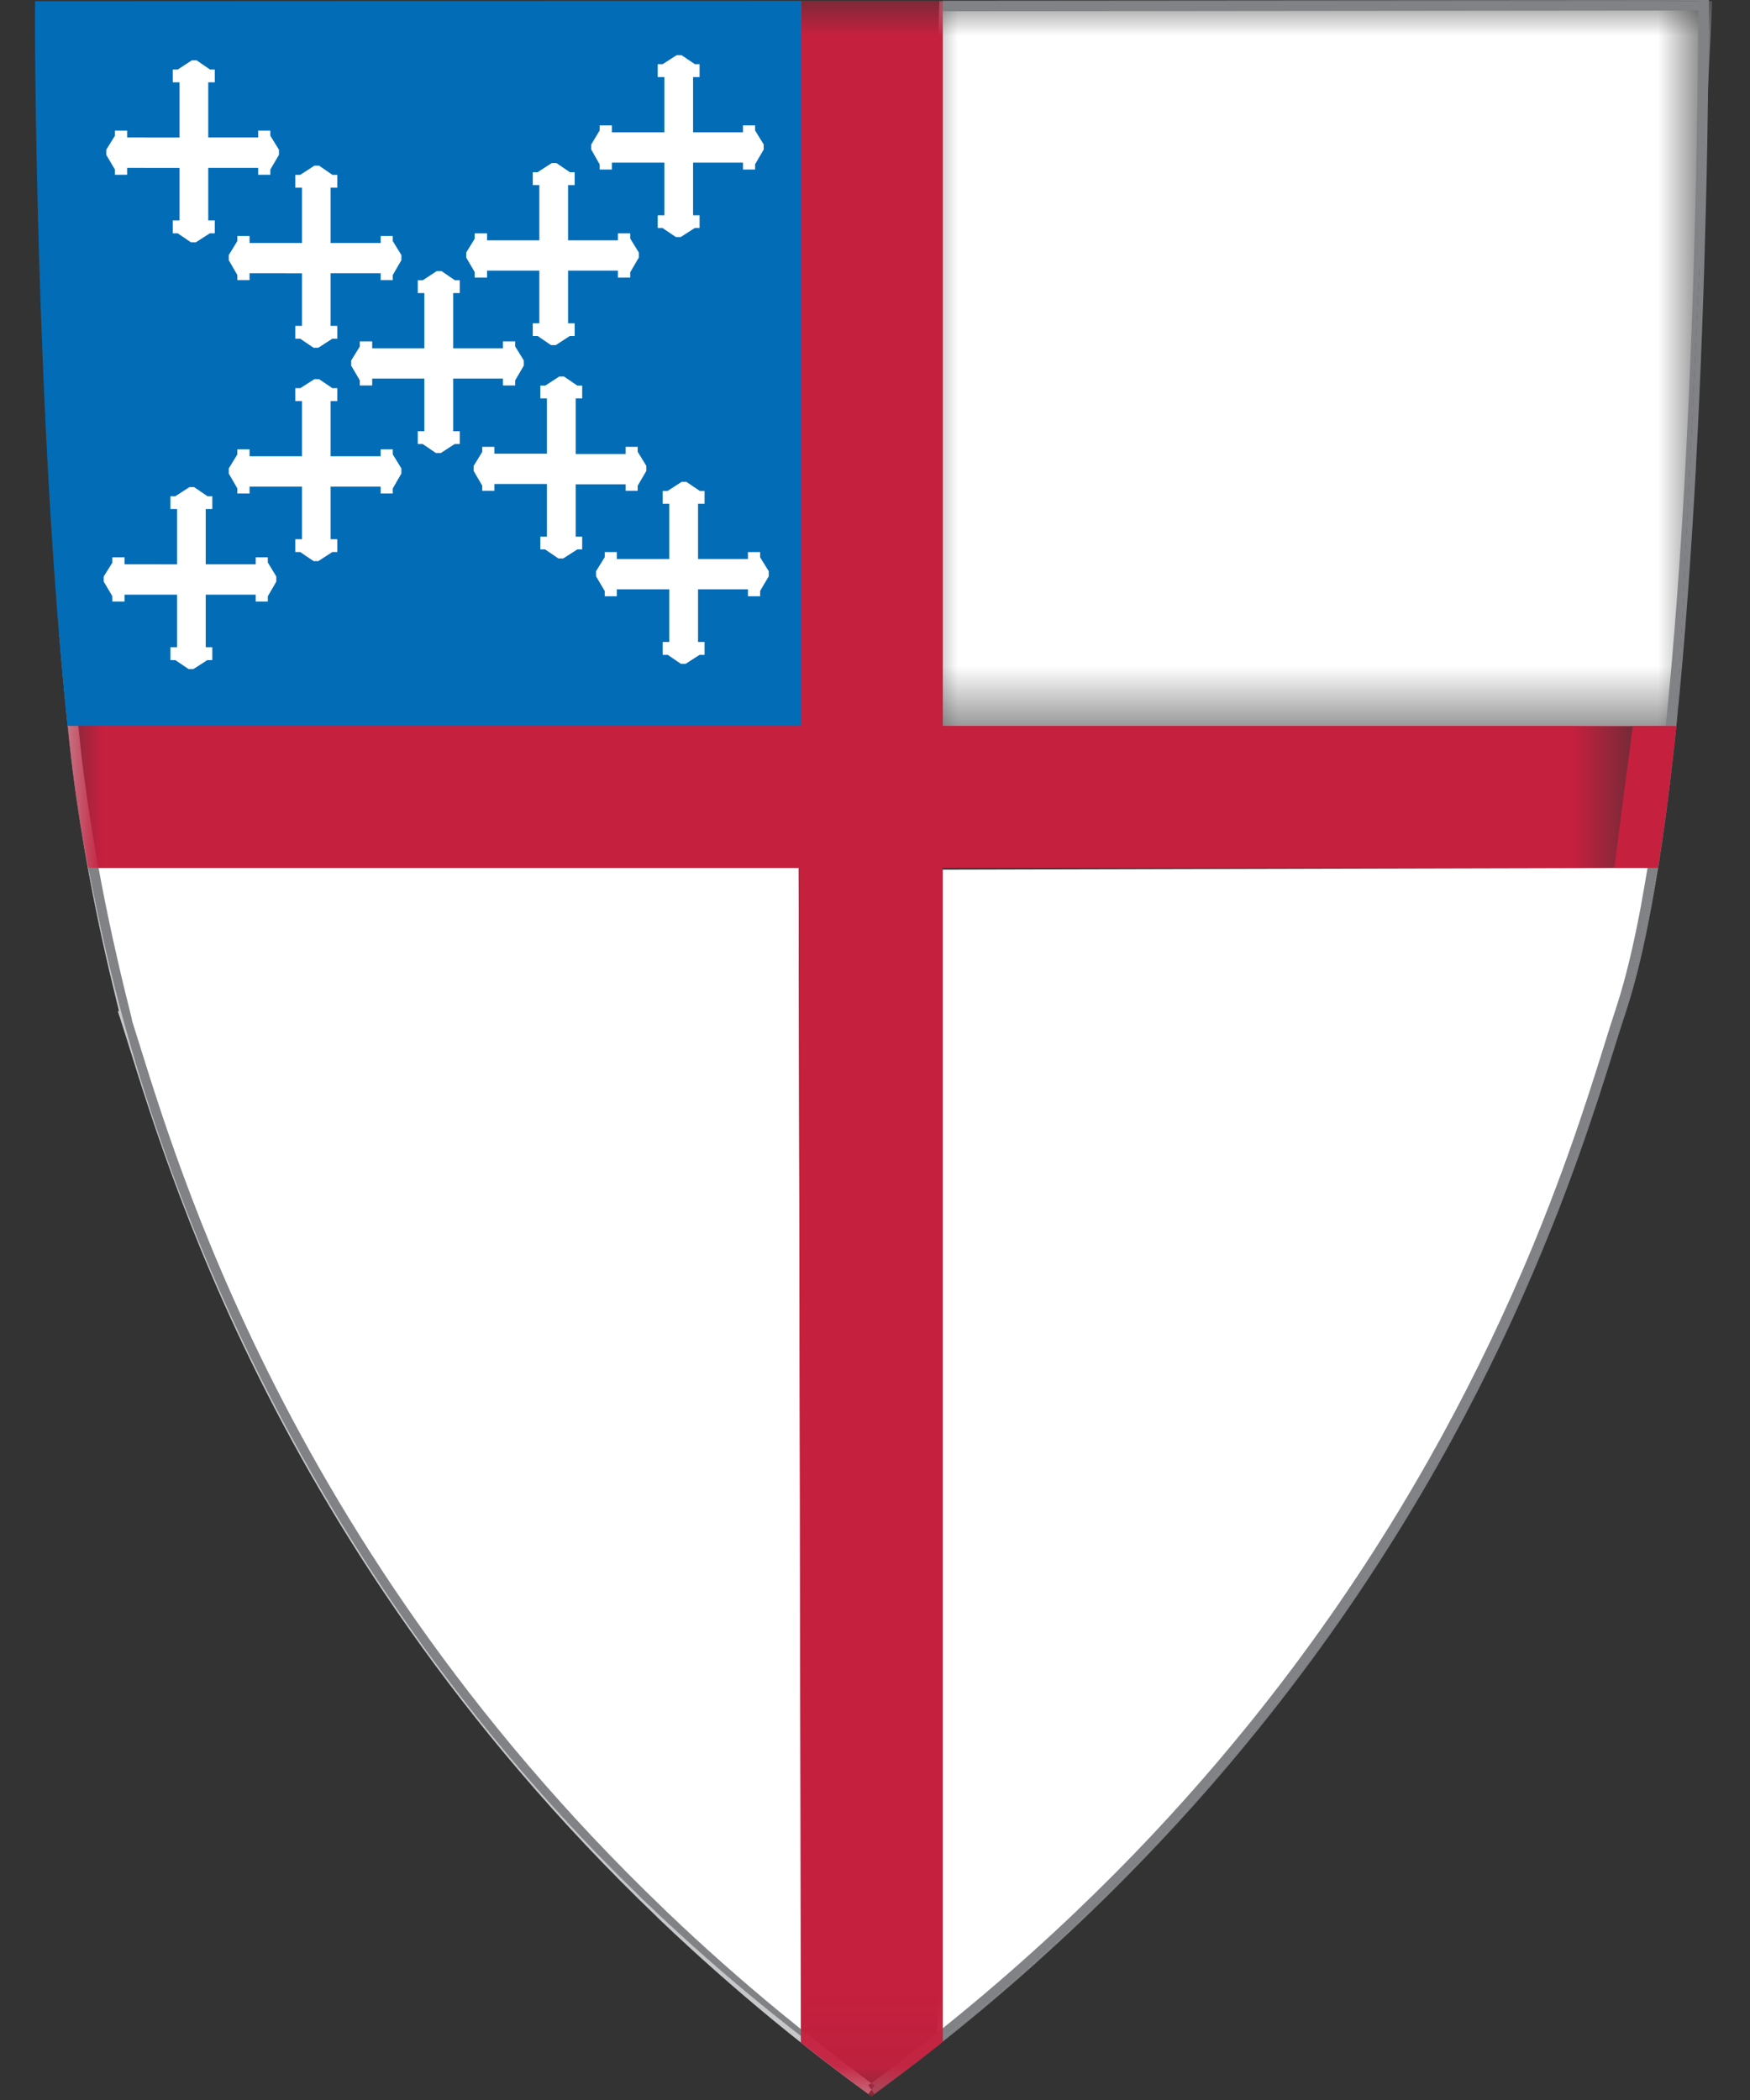 <?xml version="1.0" encoding="UTF-8"?>
<svg width="25px" height="30px" viewBox="0 0 25 30" version="1.1" xmlns="http://www.w3.org/2000/svg" xmlns:xlink="http://www.w3.org/1999/xlink">
    <rect x="0" y="0" width="25" height="30" fill="#333333" stroke="none"/>
    <title>Group 41</title>
    <defs>
        <polygon id="path-1" points="0 3.43115362e-15 11.098 3.43115362e-15 11.098 10.418 0 10.418"></polygon>
        <polygon id="path-3" points="0 0.05 0.5 0.05 0.5 0.45 0 0.45"></polygon>
        <polygon id="path-5" points="0 0 22.36 0 22.36 29.941 0 29.941"></polygon>
    </defs>
    <g id="Symbols" stroke="none" stroke-width="1" fill="none" fill-rule="evenodd">
        <g id="Footer-Copy" transform="translate(-221, -240)">
            <g id="Episcopal" transform="translate(107.5, 179)">
                <g id="Group-41" transform="translate(114, 61)">
                    <g id="Group-6" transform="translate(0.758, 0.016)">
                        <path d="M10.151,12.382 L0,12.383 C0.178,13.019 1.455,22.319 10.19,29.072 L10.151,12.382 Z" id="Fill-1" fill="#FFFFFF"></path>
                        <g id="Group-5" transform="translate(11.922, 0)">
                            <mask id="mask-2" fill="white">
                                <use xlink:href="#path-1"></use>
                            </mask>
                            <g id="Clip-4"></g>
                            <path d="M11.28,3.43115362e-15 L0.242,3.43115362e-15 C0.223,3.43115362e-15 0,10.418 0,10.418 L10.768,10.354 C10.784,10.354 11.28,3.43115362e-15 11.28,3.43115362e-15" id="Fill-3" fill="#FFFFFF" mask="url(#mask-2)"></path>
                        </g>
                    </g>
                    <path d="M12.89,29.175 C15.35,27.371 21.258,21.798 23.185,12.398 L12.808,12.424 L12.89,29.175 Z" id="Fill-7" fill="#FFFFFF"></path>
                    <path d="M12.893,29.454 L12.92,29.43 L12.893,29.454 Z" id="Fill-9" fill="#467CBF"></path>
                    <g id="Group-25">
                        <path d="M23.448,10.37 C23.448,10.37 23.448,10.37 23.447,10.37 L23.296,10.371 C23.222,11.09 23.135,11.776 23.035,12.399 L23.185,12.399 C21.258,21.798 15.35,27.371 12.89,29.175 L12.889,29.037 C12.585,29.28 12.27,29.521 11.946,29.76 C11.962,29.772 11.978,29.782 11.994,29.794 L11.949,29.854 L11.991,29.914 L12.015,29.897 L12.016,29.896 L12.016,29.895 C12.838,29.292 13.597,28.672 14.298,28.045 L14.302,28.04 L14.307,28.036 L14.314,28.03 L14.315,28.029 L14.315,28.028 C14.745,27.643 15.152,27.255 15.539,26.865 C16.251,26.148 16.893,25.426 17.471,24.709 C19.144,22.637 20.288,20.616 21.079,18.904 C21.302,18.421 21.497,17.962 21.668,17.534 L21.67,17.528 L21.677,17.514 L21.677,17.513 C22.24,16.098 22.54,15.016 22.717,14.488 L22.718,14.486 L22.718,14.485 L22.718,14.483 L22.718,14.482 L22.719,14.481 L22.719,14.482 C22.727,14.455 22.737,14.429 22.745,14.401 C22.875,13.998 22.989,13.51 23.091,12.962 L23.093,12.955 L23.093,12.955 L23.093,12.953 L23.093,12.95 L23.094,12.948 L23.094,12.947 L23.094,12.947 L23.094,12.944 C23.235,12.183 23.352,11.305 23.448,10.37 L23.448,10.37 Z M23.913,0 L12.97,0.009 L12.97,0.016 L23.779,0.016 L23.779,3.793 C23.642,6.621 23.474,10.054 23.45,10.349 C23.572,9.168 23.661,7.897 23.728,6.666 L23.728,6.649 L23.728,6.648 C23.8,5.319 23.843,4.038 23.87,2.963 C23.902,1.703 23.91,0.508 23.912,0.076 L23.913,0 Z" id="Fill-10" fill="#808285"></path>
                        <path d="M23.779,0.016 L12.97,0.016 L12.97,0.161 L23.761,0.15 C23.758,0.634 23.75,1.769 23.719,2.959 C23.693,4.033 23.649,5.314 23.578,6.641 L23.578,6.644 L23.577,6.658 C23.51,7.9 23.419,9.181 23.296,10.371 L23.448,10.37 C23.449,10.364 23.449,10.356 23.45,10.35 C23.474,10.054 23.642,6.622 23.779,3.793 L23.779,0.016 Z" id="Fill-12" fill="#808285"></path>
                        <path d="M23.185,12.398 L23.036,12.399 C23.007,12.576 22.977,12.749 22.946,12.915 L22.946,12.917 L22.945,12.921 L22.945,12.924 L22.945,12.926 L22.945,12.927 L22.943,12.934 L22.942,12.941 L22.942,12.942 C22.841,13.482 22.728,13.962 22.601,14.355 L22.601,14.355 C22.593,14.381 22.584,14.407 22.576,14.433 L22.575,14.435 L22.575,14.437 L22.575,14.439 L22.573,14.442 L22.573,14.442 C22.393,14.98 22.096,16.054 21.533,17.466 L21.533,17.466 L21.531,17.472 L21.531,17.473 L21.53,17.473 L21.529,17.477 C21.359,17.903 21.165,18.359 20.941,18.841 C20.155,20.543 19.018,22.553 17.354,24.614 C16.778,25.327 16.141,26.045 15.432,26.759 C15.047,27.146 14.642,27.533 14.215,27.916 L14.215,27.917 L14.206,27.924 L14.207,27.924 L14.202,27.928 L14.201,27.928 L14.196,27.932 L14.197,27.932 C13.783,28.304 13.347,28.673 12.89,29.038 L12.89,29.174 C15.35,27.371 21.258,21.798 23.185,12.398" id="Fill-14" fill="#808285"></path>
                        <path d="M0.498,9.058 L0.347,9.069 C0.391,9.603 0.44,10.128 0.495,10.635 L0.495,10.636 L0.495,10.637 L0.495,10.637 L0.495,10.638 L0.495,10.639 L0.496,10.644 C0.608,11.678 0.793,12.654 0.95,13.379 C1.029,13.741 1.101,14.041 1.153,14.253 C1.171,14.328 1.187,14.391 1.199,14.442 L1.183,14.448 C1.184,14.449 1.184,14.449 1.184,14.45 C1.19,14.469 1.196,14.487 1.201,14.503 L1.204,14.513 L1.205,14.513 C1.211,14.531 1.215,14.546 1.22,14.559 C1.477,15.343 1.973,17.162 3.086,19.448 C4.23,21.797 6.025,24.643 8.885,27.384 L8.886,27.385 L8.887,27.388 L8.893,27.393 L8.894,27.394 L8.896,27.396 L8.902,27.401 L8.905,27.404 L8.905,27.405 L8.912,27.41 L8.912,27.411 L8.916,27.414 L8.918,27.417 L8.919,27.418 L8.94,27.438 L8.941,27.438 L8.943,27.44 L8.948,27.445 L8.948,27.446 L8.957,27.453 L8.958,27.455 L8.959,27.456 C9.455,27.928 9.983,28.397 10.545,28.86 C10.695,28.983 10.851,29.109 11.012,29.236 C11.139,29.337 11.273,29.441 11.408,29.543 C11.574,29.67 11.74,29.795 11.905,29.915 L11.95,29.853 L11.904,29.79 L11.928,29.773 C11.934,29.769 11.94,29.765 11.946,29.759 C11.794,29.647 11.635,29.527 11.478,29.408 C11.353,29.311 11.227,29.214 11.105,29.116 C11.067,29.088 11.031,29.059 10.995,29.03 C10.979,29.018 10.964,29.005 10.948,28.992 L10.948,29.089 C2.213,22.335 0.936,13.034 0.759,12.398 L0.908,12.398 C0.809,11.859 0.714,11.255 0.646,10.632 L0.646,10.63 L0.646,10.623 L0.645,10.623 L0.645,10.621 L0.645,10.619 C0.59,10.113 0.541,9.59 0.498,9.058" id="Fill-16" fill="#C7C8CA"></path>
                        <path d="M0.908,12.399 L0.759,12.399 C0.936,13.035 2.213,22.335 10.948,29.089 L10.948,28.993 C10.843,28.908 10.74,28.825 10.641,28.744 C10.081,28.283 9.555,27.816 9.062,27.345 L9.061,27.344 L9.06,27.344 L9.054,27.338 L9.055,27.338 L9.054,27.338 L9.053,27.337 L9.045,27.329 L9.044,27.328 L9.043,27.328 L9.024,27.31 L9.02,27.306 L9.019,27.305 L9.015,27.3 L9.01,27.297 L9.007,27.293 L9.001,27.287 L9,27.286 L8.997,27.284 L8.99,27.277 L8.989,27.276 L8.988,27.274 C6.144,24.548 4.359,21.718 3.222,19.382 C2.145,17.171 1.651,15.406 1.386,14.581 C1.384,14.567 1.384,14.566 1.383,14.558 C1.374,14.514 1.338,14.376 1.284,14.156 C1.191,13.772 1.045,13.148 0.908,12.399" id="Fill-18" fill="#808285"></path>
                        <g id="Group-22" transform="translate(11.708, 29.517)">
                            <mask id="mask-4" fill="white">
                                <use xlink:href="#path-3"></use>
                            </mask>
                            <g id="Clip-21"></g>
                            <path d="M0.247,0.251 C0.241,0.256 0.234,0.261 0.228,0.266 L0.204,0.282 L0.25,0.349 L0.296,0.287 C0.28,0.275 0.263,0.263 0.247,0.251" id="Fill-20" fill="#9FA1A4" mask="url(#mask-4)"></path>
                        </g>
                        <path d="M10.95,0.012 L0.001,0.017 C-0.007,0.331 0.007,5.984 0.464,10.37 L0.54,10.37 L0.659,10.37 L10.941,10.37" id="Fill-23" fill="#036CB6"></path>
                    </g>
                    <polygon id="Fill-26" fill="#FFFFFF" points="5.234 6.692 5.111 6.491 5.111 6.419 4.938 6.419 4.938 6.518 4.223 6.518 4.223 5.73 4.318 5.73 4.318 5.545 4.248 5.545 4.059 5.417 3.991 5.417 3.79 5.545 3.718 5.545 3.718 5.73 3.814 5.73 3.814 6.518 3.065 6.518 3.065 6.419 2.89 6.419 2.89 6.493 2.768 6.692 2.768 6.765 2.89 6.976 2.89 7.05 3.065 7.05 3.065 6.952 3.814 6.952 3.814 6.961 3.814 7.703 3.718 7.703 3.718 7.886 3.788 7.886 3.98 8.016 4.047 8.016 4.248 7.886 4.318 7.886 4.318 7.703 4.223 7.703 4.223 6.961 4.223 6.952 4.938 6.952 4.938 7.05 5.111 7.05 5.111 6.978 5.234 6.765"></polygon>
                    <polygon id="Fill-27" fill="#FFFFFF" points="3.485 2.139 3.362 1.939 3.362 1.866 3.188 1.866 3.188 1.964 2.475 1.964 2.475 1.176 2.568 1.176 2.568 0.993 2.5 0.993 2.309 0.862 2.241 0.862 2.039 0.993 1.968 0.993 1.968 1.176 2.065 1.176 2.065 1.965 1.316 1.964 1.316 1.866 1.142 1.866 1.142 1.939 1.018 2.139 1.018 2.212 1.142 2.422 1.142 2.497 1.316 2.497 1.316 2.398 2.065 2.399 2.065 2.408 2.065 3.149 1.968 3.149 1.968 3.333 2.039 3.333 2.228 3.462 2.297 3.462 2.498 3.333 2.568 3.333 2.568 3.149 2.475 3.149 2.475 2.408 2.475 2.398 3.188 2.398 3.188 2.497 3.362 2.497 3.362 2.422 3.485 2.212"></polygon>
                    <polygon id="Fill-28" fill="#FFFFFF" points="5.234 3.644 5.111 3.444 5.111 3.371 4.938 3.371 4.938 3.471 4.223 3.471 4.223 2.681 4.318 2.681 4.318 2.498 4.249 2.498 4.059 2.367 3.991 2.367 3.789 2.498 3.718 2.498 3.718 2.681 3.814 2.681 3.814 3.471 3.065 3.471 3.065 3.371 2.89 3.371 2.89 3.445 2.768 3.644 2.768 3.717 2.89 3.928 2.89 4.002 3.065 4.002 3.065 3.903 3.814 3.904 3.814 3.914 3.814 4.655 3.718 4.655 3.718 4.839 3.789 4.839 3.98 4.968 4.047 4.968 4.247 4.839 4.318 4.839 4.318 4.655 4.223 4.655 4.223 3.914 4.223 3.903 4.938 3.903 4.938 4.002 5.111 4.002 5.111 3.929 5.234 3.717"></polygon>
                    <polygon id="Fill-29" fill="#FFFFFF" points="6.983 5.15 6.86 4.95 6.86 4.877 6.685 4.877 6.685 4.976 5.974 4.976 5.974 4.187 6.068 4.187 6.068 4.004 5.999 4.004 5.808 3.873 5.739 3.873 5.539 4.004 5.468 4.004 5.468 4.187 5.562 4.187 5.562 4.976 4.817 4.976 4.817 4.877 4.64 4.877 4.64 4.95 4.517 5.15 4.517 5.223 4.64 5.433 4.64 5.507 4.817 5.507 4.817 5.408 5.562 5.408 5.562 5.419 5.562 6.16 5.468 6.16 5.468 6.343 5.538 6.343 5.728 6.472 5.797 6.472 5.996 6.343 6.068 6.343 6.068 6.16 5.974 6.16 5.974 5.419 5.974 5.408 6.685 5.408 6.685 5.507 6.86 5.507 6.86 5.433 6.983 5.223"></polygon>
                    <polygon id="Fill-30" fill="#FFFFFF" points="8.733 6.655 8.61 6.454 8.61 6.383 8.437 6.383 8.437 6.486 7.724 6.486 7.724 5.692 7.817 5.692 7.817 5.509 7.748 5.509 7.557 5.379 7.489 5.379 7.289 5.509 7.219 5.509 7.219 5.692 7.313 5.692 7.313 6.481 6.563 6.481 6.563 6.383 6.389 6.383 6.389 6.456 6.267 6.655 6.267 6.728 6.389 6.938 6.389 7.012 6.563 7.012 6.563 6.914 7.313 6.914 7.313 6.925 7.313 7.667 7.219 7.667 7.219 7.849 7.287 7.849 7.477 7.978 7.546 7.978 7.747 7.849 7.817 7.849 7.817 7.667 7.724 7.667 7.724 6.925 7.724 6.919 8.437 6.919 8.437 7.012 8.61 7.012 8.61 6.938 8.733 6.728"></polygon>
                    <polygon id="Fill-31" fill="#FFFFFF" points="10.482 8.16 10.359 7.962 10.359 7.887 10.185 7.887 10.185 7.986 9.472 7.986 9.472 7.197 9.565 7.197 9.565 7.014 9.498 7.014 9.306 6.884 9.237 6.884 9.036 7.014 8.967 7.014 8.967 7.197 9.061 7.197 9.061 7.986 8.312 7.986 8.312 7.887 8.139 7.887 8.139 7.96 8.015 8.16 8.015 8.233 8.139 8.443 8.139 8.518 8.312 8.518 8.312 8.419 9.061 8.419 9.061 8.43 9.061 9.171 8.967 9.171 8.967 9.355 9.039 9.355 9.227 9.483 9.295 9.483 9.494 9.355 9.565 9.355 9.565 9.171 9.472 9.171 9.472 8.43 9.472 8.419 10.185 8.419 10.185 8.518 10.359 8.518 10.359 8.442 10.482 8.233"></polygon>
                    <polygon id="Fill-32" fill="#FFFFFF" points="8.626 3.608 8.503 3.407 8.503 3.334 8.327 3.334 8.327 3.433 7.615 3.433 7.615 2.644 7.71 2.644 7.71 2.46 7.641 2.46 7.45 2.33 7.381 2.33 7.18 2.46 7.111 2.46 7.111 2.644 7.205 2.644 7.205 3.433 6.458 3.433 6.458 3.334 6.281 3.334 6.281 3.411 6.16 3.608 6.16 3.679 6.281 3.886 6.281 3.965 6.458 3.965 6.458 3.866 7.205 3.866 7.205 3.876 7.205 4.618 7.111 4.618 7.111 4.8 7.181 4.8 7.371 4.93 7.44 4.93 7.64 4.8 7.71 4.8 7.71 4.618 7.615 4.618 7.615 3.876 7.615 3.866 8.327 3.866 8.327 3.965 8.503 3.965 8.503 3.89 8.626 3.679"></polygon>
                    <polygon id="Fill-33" fill="#FFFFFF" points="10.41 2.064 10.287 1.864 10.287 1.791 10.114 1.791 10.114 1.89 9.401 1.89 9.401 1.101 9.494 1.101 9.494 0.917 9.427 0.917 9.236 0.788 9.167 0.788 8.966 0.917 8.896 0.917 8.896 1.101 8.991 1.101 8.991 1.89 8.242 1.89 8.242 1.791 8.067 1.791 8.067 1.863 7.946 2.064 7.946 2.136 8.067 2.349 8.067 2.422 8.242 2.422 8.242 2.323 8.991 2.323 8.991 2.334 8.991 3.075 8.896 3.075 8.896 3.257 8.964 3.257 9.155 3.386 9.225 3.386 9.425 3.257 9.494 3.257 9.494 3.075 9.401 3.075 9.401 2.334 9.401 2.323 10.114 2.323 10.114 2.422 10.287 2.422 10.287 2.347 10.41 2.136"></polygon>
                    <polygon id="Fill-34" fill="#FFFFFF" points="3.447 8.235 3.326 8.036 3.326 7.962 3.153 7.962 3.153 8.061 2.439 8.061 2.439 7.272 2.533 7.272 2.533 7.089 2.464 7.089 2.273 6.959 2.206 6.959 2.005 7.089 1.935 7.089 1.935 7.272 2.029 7.272 2.029 8.062 1.28 8.061 1.28 7.962 1.105 7.962 1.105 8.038 0.982 8.235 0.982 8.309 1.105 8.517 1.105 8.593 1.28 8.593 1.28 8.495 2.029 8.495 2.029 8.506 2.029 9.246 1.935 9.246 1.935 9.43 2.004 9.43 2.194 9.558 2.263 9.558 2.462 9.43 2.533 9.43 2.533 9.246 2.439 9.246 2.439 8.506 2.439 8.495 3.153 8.495 3.153 8.593 3.326 8.593 3.326 8.518 3.447 8.309"></polygon>
                    <g id="Group-40" transform="translate(0.464, 0.011)">
                        <path d="M22.36,10.36 L22.094,12.388 L22.721,12.388 C22.822,11.765 22.909,11.079 22.984,10.36 L22.36,10.36 Z" id="Fill-35" fill="#C5203E"></path>
                        <g id="Group-39">
                            <mask id="mask-6" fill="white">
                                <use xlink:href="#path-5"></use>
                            </mask>
                            <g id="Clip-38"></g>
                            <path d="M10.445,12.388 L10.477,29.169 C10.787,29.416 11.479,29.937 11.485,29.941 C11.485,29.941 12.179,29.42 12.505,29.159 L12.505,28.319 L12.505,12.388 L22.094,12.388 L22.36,10.359 L12.505,10.359 L12.505,0.543 L12.505,0 L10.477,0 L10.477,0.543 L10.476,0.543 L10.476,10.359 L0.621,10.359 L0,10.359 C0.075,11.079 0.173,11.761 0.295,12.388 L10.445,12.388 Z" id="Fill-37" fill="#C5203E" mask="url(#mask-6)"></path>
                        </g>
                    </g>
                </g>
            </g>
        </g>
    </g>
</svg>